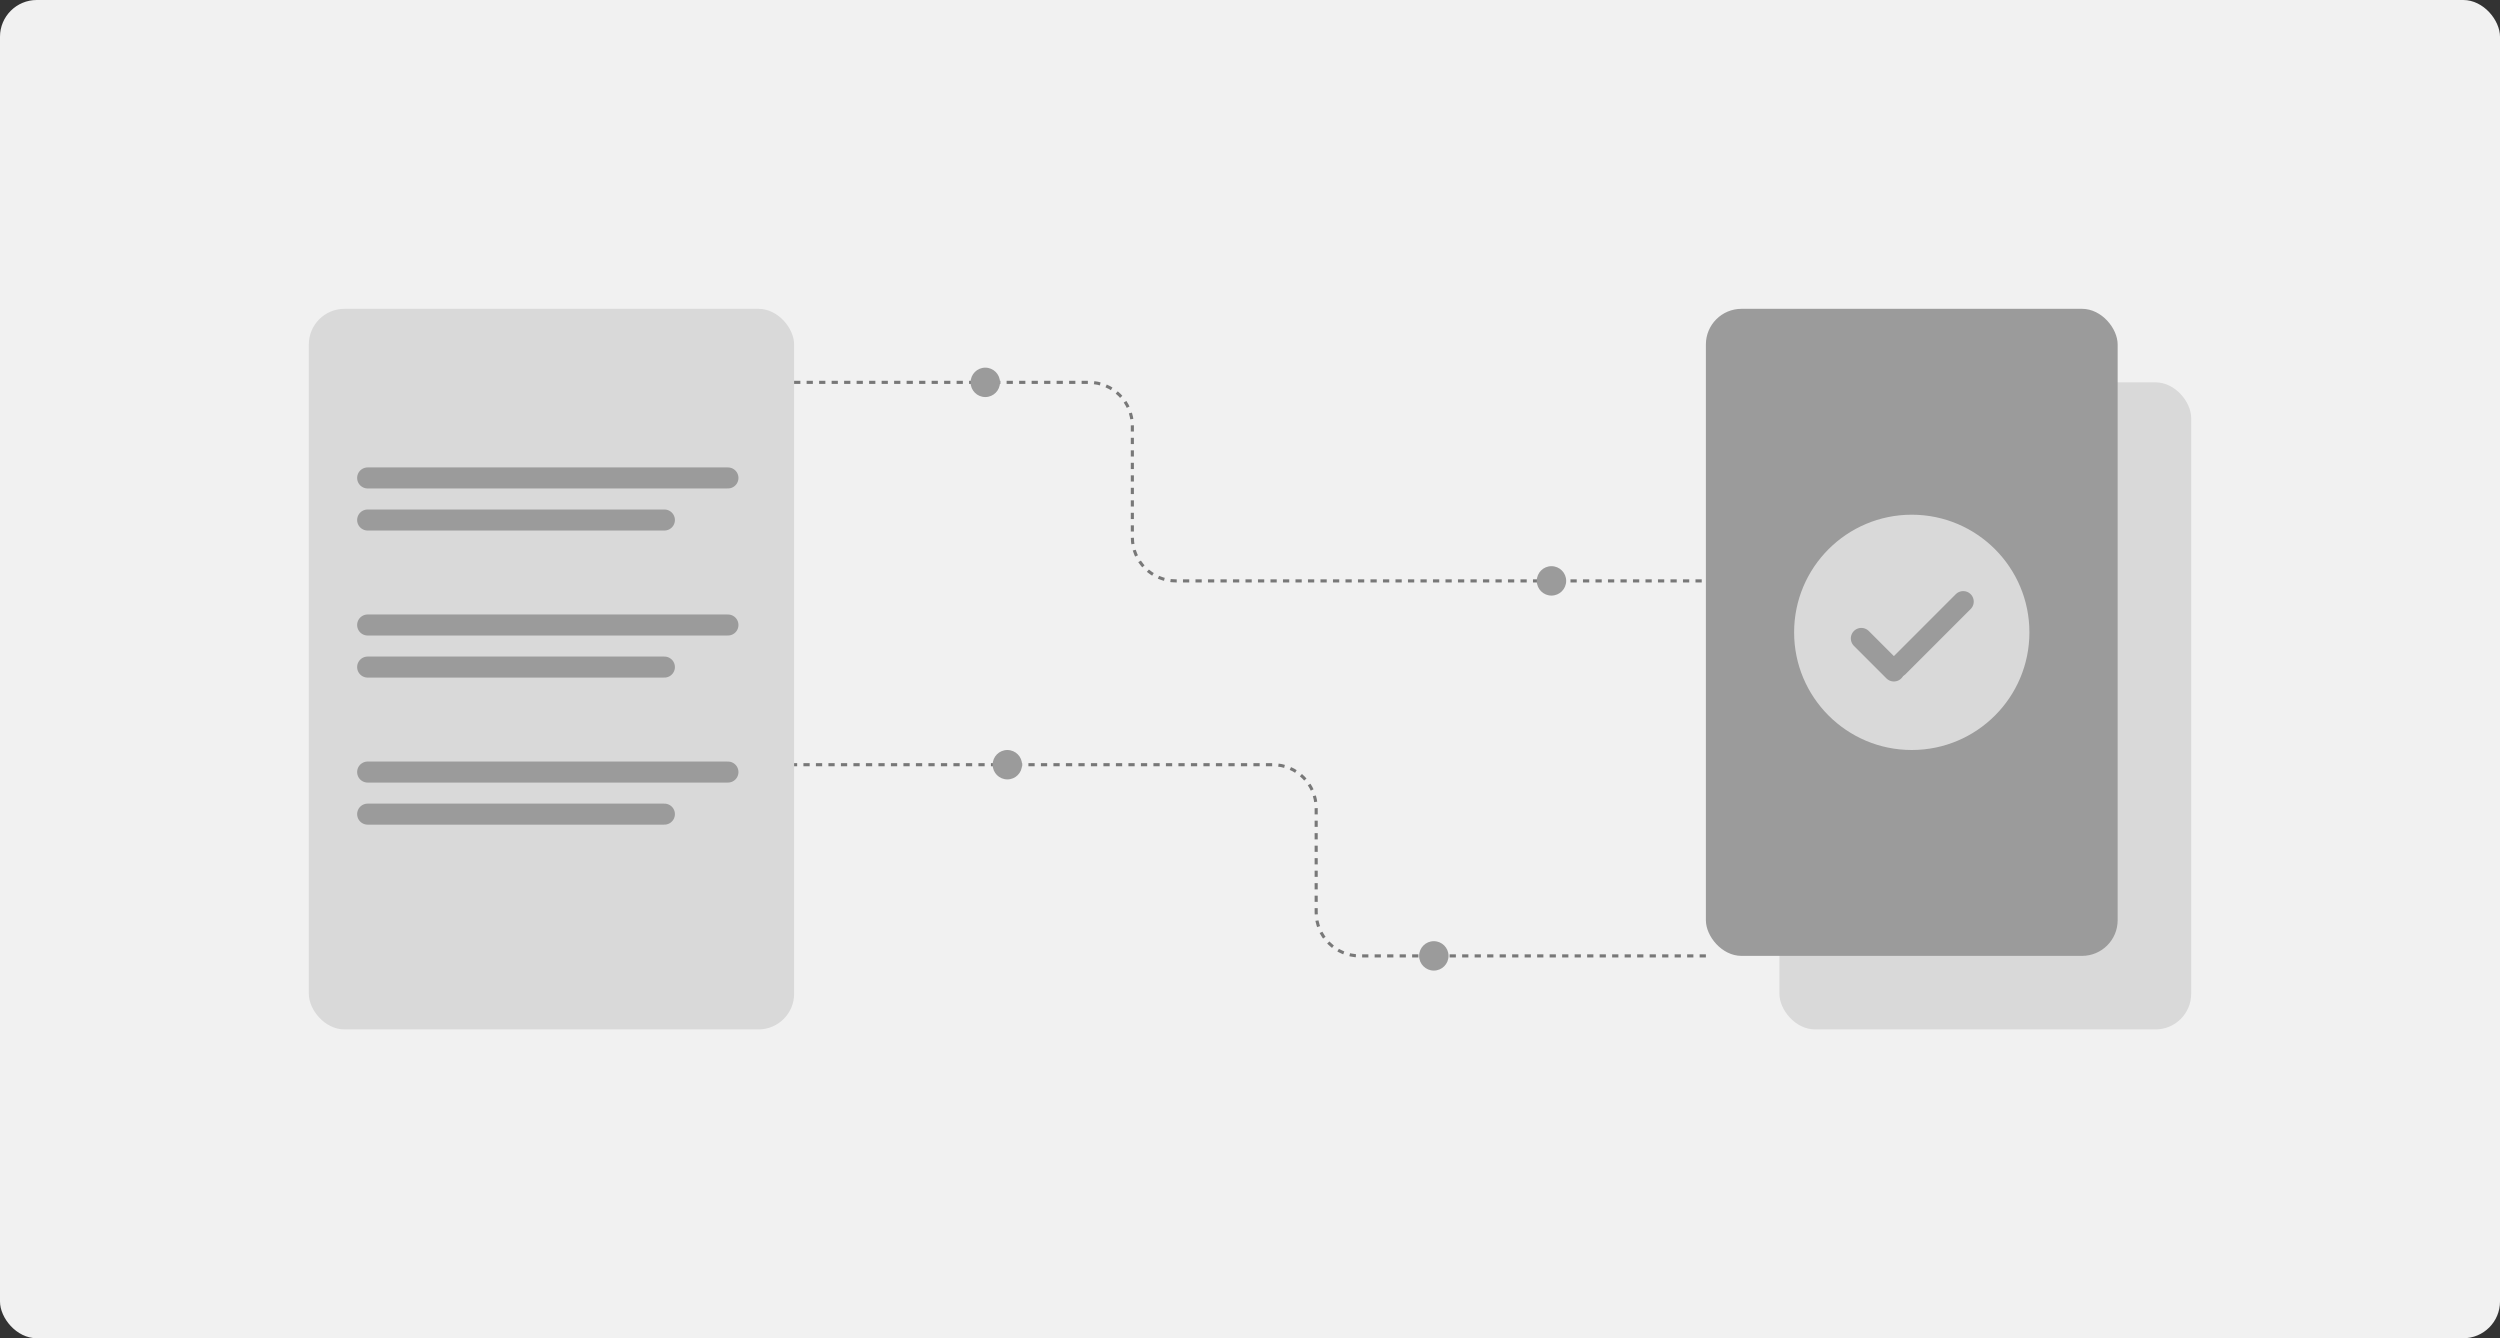 <svg width="340" height="182" viewBox="0 0 340 182" fill="none" xmlns="http://www.w3.org/2000/svg">
<rect x="0" y="0" width="340" height="182" fill="#333333" stroke="none"/>
<rect width="340" height="182" rx="5" fill="#F1F1F1"/>
<rect x="42" y="42" width="66" height="98" rx="4.845" fill="#D9D9D9"/>
<rect x="242" y="52" width="56" height="88" rx="4.845" fill="#D9D9D9"/>
<path d="M108 52H148.081C151.35 52 154 54.65 154 57.919V73.081C154 76.35 156.65 79 159.919 79H232" stroke="black" stroke-opacity="0.5" stroke-width="0.423" stroke-dasharray="0.85 0.85"/>
<path d="M232 130H184.919C181.65 130 179 127.35 179 124.081V109.919C179 106.65 176.35 104 173.081 104H108" stroke="black" stroke-opacity="0.5" stroke-width="0.423" stroke-dasharray="0.85 0.85"/>
<circle cx="134" cy="52" r="2" fill="#9B9B9B"/>
<circle cx="211" cy="79" r="2" fill="#9B9B9B"/>
<circle cx="195" cy="130" r="2" fill="#9B9B9B"/>
<circle cx="137" cy="104" r="2" fill="#9B9B9B"/>
<path d="M50 65H99" stroke="#9B9B9B" stroke-width="2.86" stroke-linecap="round"/>
<path d="M50 70.722H90.358" stroke="#9B9B9B" stroke-width="2.86" stroke-linecap="round"/>
<path d="M50 85H99" stroke="#9B9B9B" stroke-width="2.86" stroke-linecap="round"/>
<path d="M50 90.722H90.358" stroke="#9B9B9B" stroke-width="2.86" stroke-linecap="round"/>
<path d="M50 105H99" stroke="#9B9B9B" stroke-width="2.86" stroke-linecap="round"/>
<path d="M50 110.722H90.358" stroke="#9B9B9B" stroke-width="2.86" stroke-linecap="round"/>
<rect x="232" y="42" width="56" height="88" rx="4.845" fill="#9B9B9B"/>
<circle cx="260" cy="86" r="16" fill="#D9D9D9"/>
<path d="M258.148 90.67L266.999 81.819" stroke="#9B9B9B" stroke-width="2.86" stroke-linecap="round"/>
<path d="M253.142 86.826L257.567 91.252" stroke="#9B9B9B" stroke-width="2.86" stroke-linecap="round"/>
</svg>
